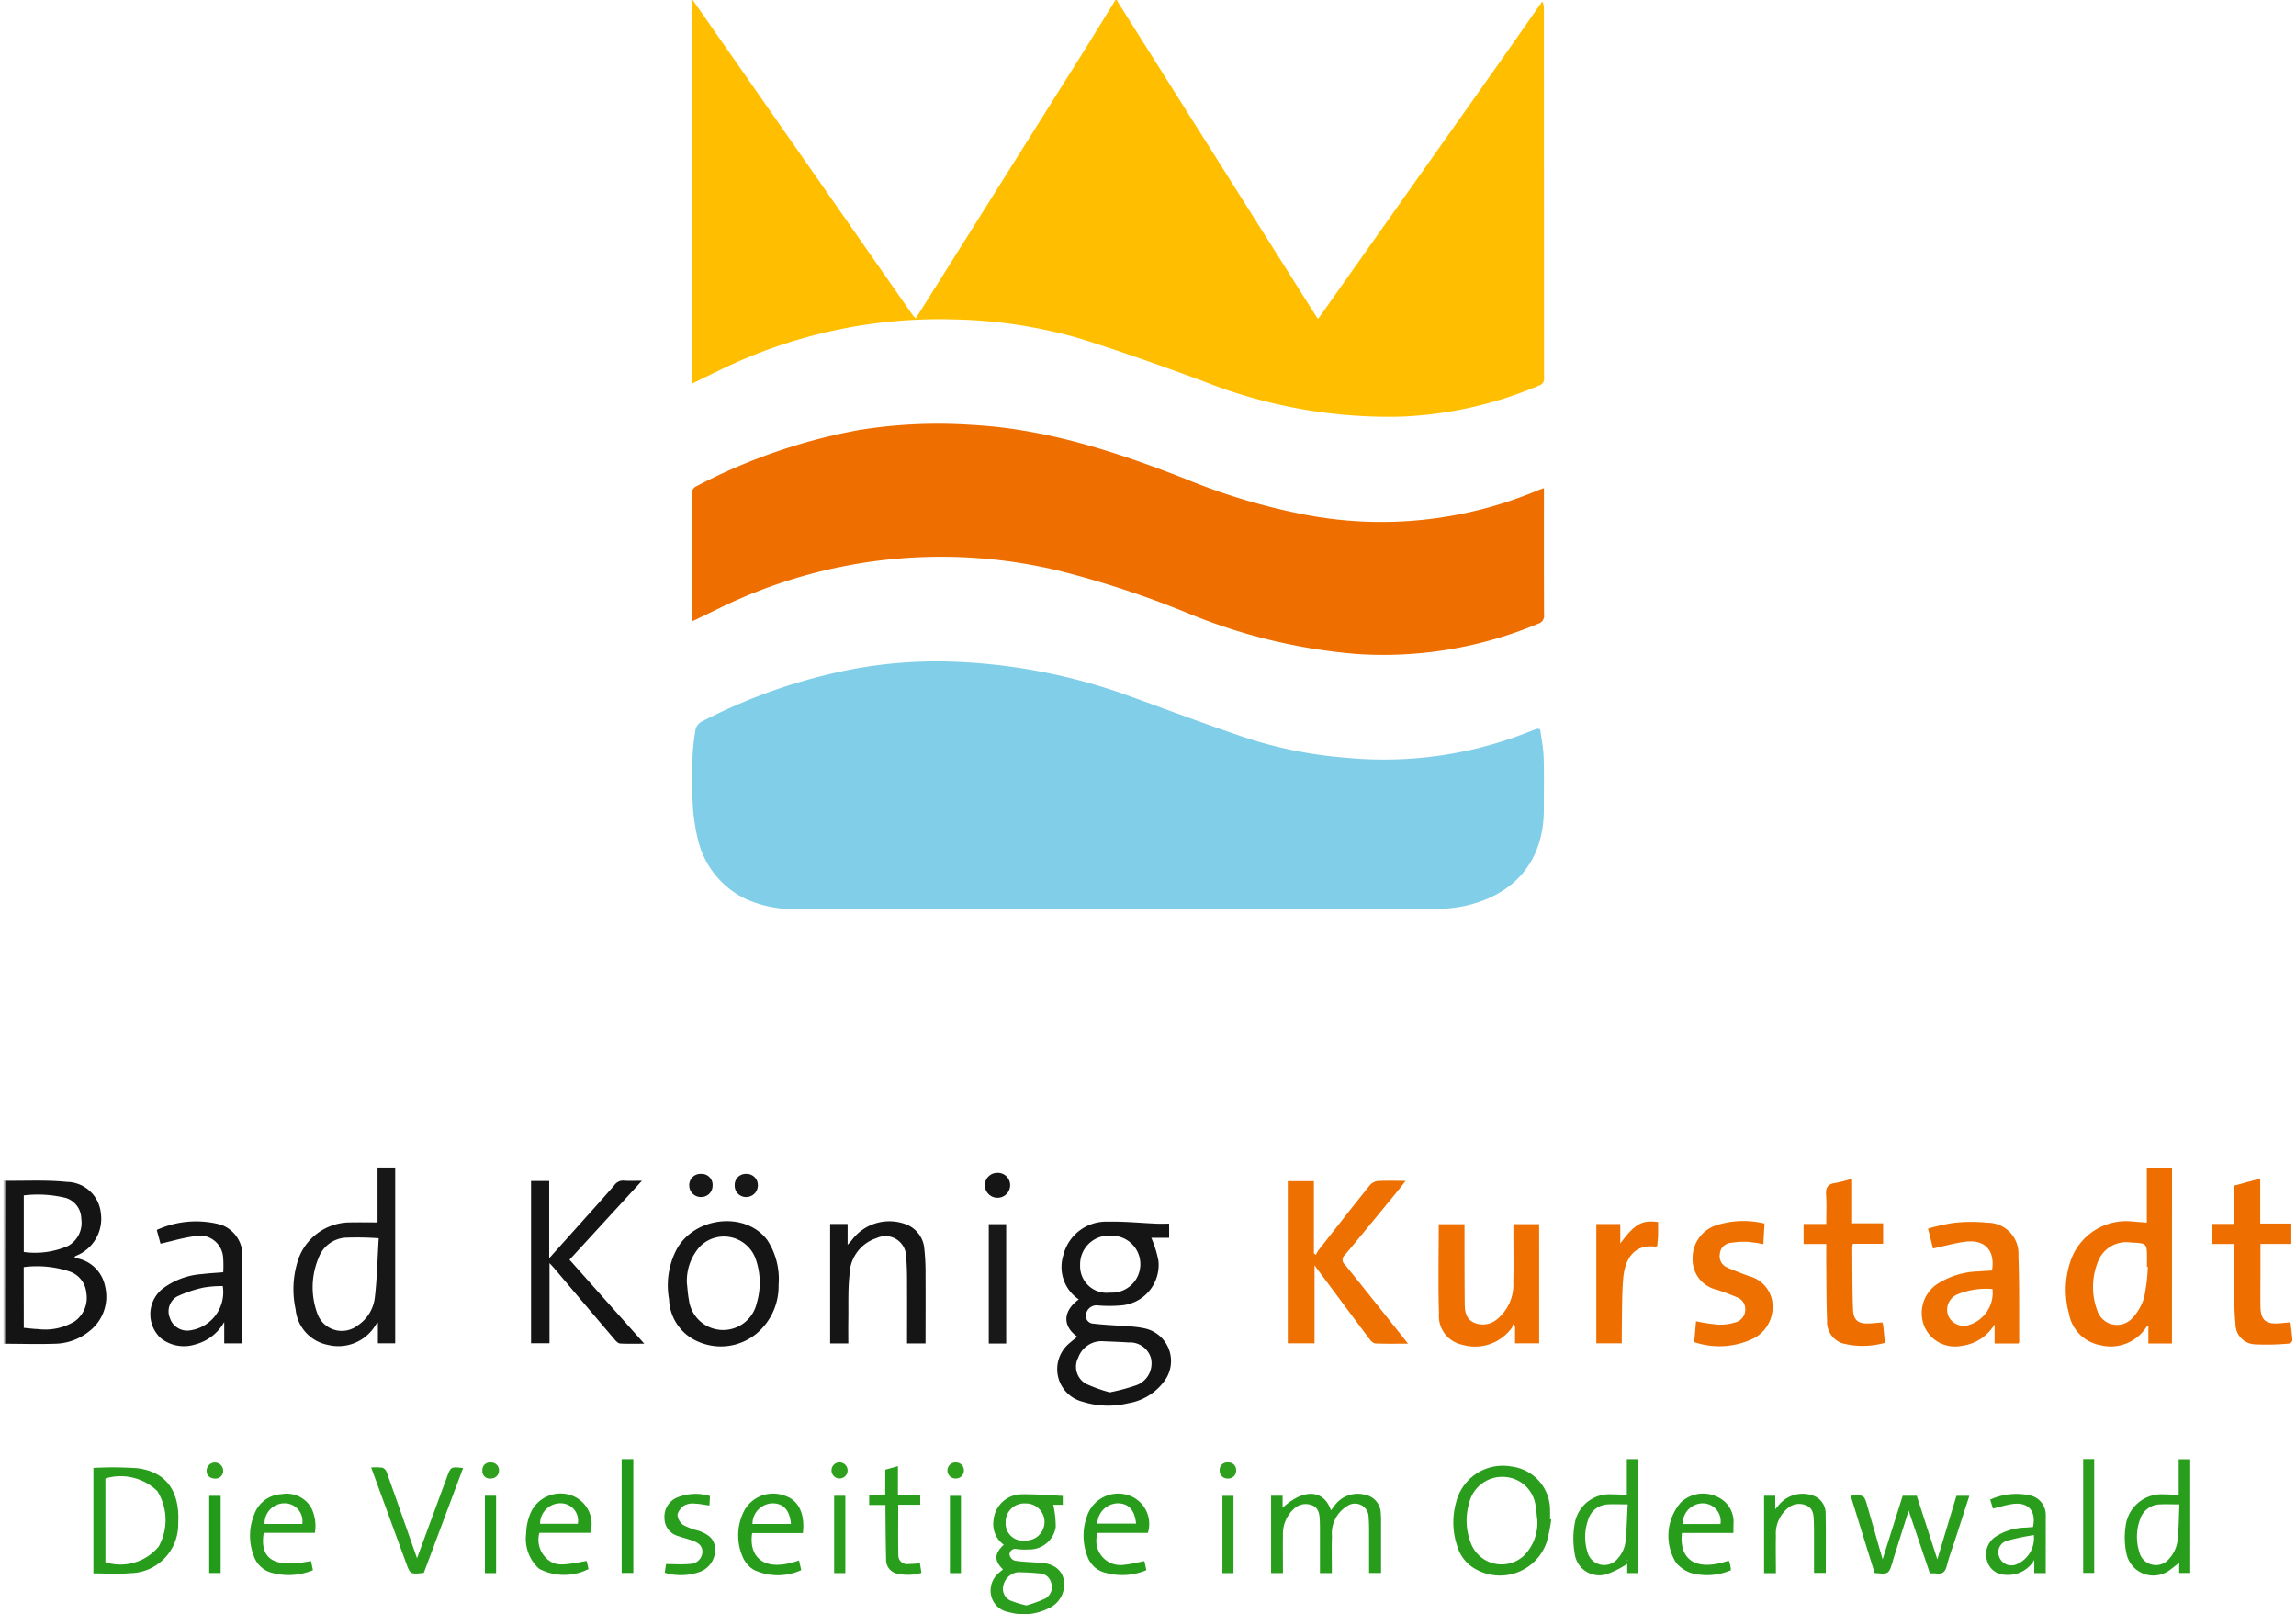 <?xml version="1.0" encoding="UTF-8" standalone="no"?>
<svg xmlns="http://www.w3.org/2000/svg" xmlns:xlink="http://www.w3.org/1999/xlink" height="123" viewBox="0 0 153.897 108.5" width="175"><defs><style>.a{fill:none;}.b{clip-path:url(#a);}.c{fill:#ffbf00;}.d{fill:#bec0c1;}.e{fill:#81cee8;}.f{fill:#ee6e00;}.g{fill:#ee7000;}.h{fill:#161516;}.i{fill:#ee6f00;}.j{fill:#141414;}.k{fill:#171717;}.l{fill:#ef7000;}.m{fill:#151515;}.n{fill:#2b9e1d;}.o{fill:#2a9e1c;}.p{fill:#289d1c;}.q{fill:#299d1c;}.r{fill:#181818;}.s{fill:#229b1a;}.t{fill:#2fa01e;}</style><clipPath id="a"><rect class="a" height="108.5" width="153.897"/></clipPath></defs><g class="b"><path class="c" d="M182.434.09a1.652,1.652,0,0,1,.1.391q.007,12.461.009,24.922a.452.452,0,0,1-.307.5,26.473,26.473,0,0,1-9.257,2.1,33.777,33.777,0,0,1-13.309-2.364c-2.775-1.024-5.565-2.021-8.39-2.9a32.76,32.76,0,0,0-8.326-1.267,33.637,33.637,0,0,0-15.947,3.466c-.568.267-1.129.548-1.761.855v-.574q0-12.328,0-24.657c0-.19-.023-.38-.035-.57h.089q7.389,10.585,14.78,21.169a2.376,2.376,0,0,0,.22.236c.131-.205.242-.377.351-.55Q146.076,12.23,151.5,3.6c.752-1.2,1.486-2.4,2.229-3.6h.089c.058.1.112.206.175.305q5.771,9.143,11.543,18.286c.593.939,1.187,1.878,1.8,2.844.1-.123.162-.2.22-.284q5.853-8.268,11.7-16.537c1.064-1.5,2.115-3.016,3.172-4.524" transform="translate(-78.967)"/><path class="d" d="M.1,225.839l-.1.008V214.865l.11.016L.1,225.839" transform="translate(0 -135.513)"/><path class="e" d="M182.365,124.94c.08.6.215,1.239.236,1.878.039,1.179.01,2.361.011,3.541,0,3.528-2.085,5.8-5.451,6.48a10.113,10.113,0,0,1-1.973.18q-21.344.014-42.689.006a8.034,8.034,0,0,1-3.565-.691,5.93,5.93,0,0,1-3.18-3.927,12.961,12.961,0,0,1-.375-2.694c-.061-.941-.038-1.889-.005-2.833a14.337,14.337,0,0,1,.207-1.925.838.838,0,0,1,.4-.524,37.077,37.077,0,0,1,10.664-3.626,30.936,30.936,0,0,1,6.115-.415,38.826,38.826,0,0,1,12.038,2.333c2.533.919,5.058,1.868,7.611,2.732a28.948,28.948,0,0,0,6.946,1.4,26.427,26.427,0,0,0,12.5-1.842,3.11,3.11,0,0,1,.335-.109c.025-.007.057.01.177.036" transform="translate(-79.051 -75.918)"/><path class="f" d="M182.592,81.47v.48c0,2.671-.005,5.342.007,8.014a.555.555,0,0,1-.393.62,26.9,26.9,0,0,1-12.273,2.03,37.852,37.852,0,0,1-11.29-2.742,64.3,64.3,0,0,0-8.636-2.844,33.875,33.875,0,0,0-22.88,2.525c-.569.275-1.138.552-1.708.827a.482.482,0,0,1-.1.01c-.006-.142-.018-.282-.018-.422,0-2.686,0-5.372-.007-8.058a.549.549,0,0,1,.341-.579,38.257,38.257,0,0,1,10.811-3.75,33.5,33.5,0,0,1,7.757-.356c4.985.277,9.645,1.811,14.244,3.607a42.108,42.108,0,0,0,8.025,2.411,27.143,27.143,0,0,0,15.654-1.6c.132-.056.269-.1.463-.175" transform="translate(-79.023 -48.659)"/><path class="g" d="M241.9,225.845c-.8,0-1.5.016-2.205-.014-.136-.006-.3-.162-.392-.288-1.212-1.615-2.415-3.238-3.7-4.961v5.24h-1.8v-10.9h1.756v4.851l.135.1a1.9,1.9,0,0,1,.156-.287c1.156-1.473,2.31-2.949,3.483-4.408a.818.818,0,0,1,.536-.266c.587-.034,1.177-.013,1.858-.013-.235.3-.424.547-.623.789-1.152,1.4-2.3,2.807-3.466,4.2a.407.407,0,0,0,0,.632c1.315,1.629,2.616,3.27,3.922,4.908.091.114.179.231.333.431" transform="translate(-147.457 -135.525)"/><path class="h" d="M193.209,230.1c-1.016-.726-.986-1.724.092-2.517a2.625,2.625,0,0,1-1.041-2.962,2.972,2.972,0,0,1,3.01-2.264c1.085-.023,2.172.088,3.259.134.278.012.557,0,.848,0v.951h-1.2a7.167,7.167,0,0,1,.482,1.561,2.729,2.729,0,0,1-2.509,2.983,9,9,0,0,1-1.581,0,.719.719,0,0,0-.771.544.527.527,0,0,0,.5.685c.774.091,1.555.117,2.332.181a6.339,6.339,0,0,1,1.136.144,2.244,2.244,0,0,1,1.255,3.576,3.731,3.731,0,0,1-2.4,1.448,5.687,5.687,0,0,1-3.053-.1,2.26,2.26,0,0,1-.844-3.977c.151-.138.315-.261.476-.393m2.186,3.737a13.73,13.73,0,0,0,1.82-.49,1.563,1.563,0,0,0,.951-1.8,1.465,1.465,0,0,0-1.5-1.062c-.558-.038-1.118-.056-1.677-.08a1.664,1.664,0,0,0-1.711,1.089,1.319,1.319,0,0,0,.521,1.771,10.251,10.251,0,0,0,1.6.575m.012-6.709a1.913,1.913,0,1,0,.073-3.821,1.925,1.925,0,0,0-2.083,1.97,1.787,1.787,0,0,0,2.009,1.852" transform="translate(-121.007 -140.239)"/><path class="i" d="M382.568,224.35h-1.585v-1.214a.967.967,0,0,0-.153.136,2.856,2.856,0,0,1-3.1,1.184,2.6,2.6,0,0,1-2.083-2.1,5.988,5.988,0,0,1,.079-3.483,3.958,3.958,0,0,1,4.273-2.716c.278.017.556.044.88.07v-3.7h1.693Zm-1.619-5.15-.062-.007v-.531c0-1.056,0-1.056-1.077-1.1a2.032,2.032,0,0,0-2.176,1.187,4.542,4.542,0,0,0-.078,3.411,1.393,1.393,0,0,0,2.319.516,3.469,3.469,0,0,0,.822-1.422,12.631,12.631,0,0,0,.25-2.052" transform="translate(-236.774 -134.041)"/><path class="j" d="M.272,225.852q0-5.479.01-10.958c1.385.017,2.78-.064,4.152.078a2.322,2.322,0,0,1,2.281,2.089,2.678,2.678,0,0,1-1.663,2.877.752.752,0,0,0-.1.07c.008.031.01.073.021.075A2.393,2.393,0,0,1,7,221.988a2.93,2.93,0,0,1-1.009,2.981,3.776,3.776,0,0,1-2.4.883c-1.1.038-2.21,0-3.315,0m1.258-1.068c.349.031.656.074.964.083a3.822,3.822,0,0,0,2.456-.518,1.94,1.94,0,0,0,.789-1.9,1.671,1.671,0,0,0-1.168-1.467A6.965,6.965,0,0,0,1.53,220.7Zm0-5.1a5.562,5.562,0,0,0,2.974-.407,1.773,1.773,0,0,0,.893-1.827,1.479,1.479,0,0,0-1.033-1.4,7.917,7.917,0,0,0-2.834-.172Z" transform="translate(-0.172 -135.526)"/><path class="g" d="M354.121,229.287a3.013,3.013,0,0,1-2.232,1.444,2.24,2.24,0,0,1-2.46-1.237,2.363,2.363,0,0,1,.738-2.856,5.366,5.366,0,0,1,2.868-.912c.307-.027.614-.04.913-.06.219-1.327-.454-2.088-1.754-1.94-.723.083-1.432.292-2.213.459l-.338-1.334a12.952,12.952,0,0,1,1.719-.387,10.718,10.718,0,0,1,2.288-.012,2.075,2.075,0,0,1,2.072,2.218c.075,1.93.042,3.864.054,5.8,0,.025-.023.051-.045.1h-1.609Zm-.141-2.374a4.974,4.974,0,0,0-2.32.342,1.115,1.115,0,0,0-.652,1.453,1.139,1.139,0,0,0,1.446.6,2.267,2.267,0,0,0,1.526-2.393" transform="translate(-220.252 -140.263)"/><path class="k" d="M58.435,216.191V212.5h1.187v11.82H58.459v-1.389a.728.728,0,0,0-.131.122,2.922,2.922,0,0,1-3.235,1.37,2.687,2.687,0,0,1-2.166-2.385,6.344,6.344,0,0,1,.123-3.188,3.7,3.7,0,0,1,3.565-2.659c.587-.011,1.174,0,1.82,0m.077,1.065a19.656,19.656,0,0,0-2.273-.037,2.078,2.078,0,0,0-1.768,1.357,5.078,5.078,0,0,0-.093,3.71,1.74,1.74,0,0,0,2.712.839,2.61,2.61,0,0,0,1.159-1.861c.155-1.28.177-2.576.264-4.009" transform="translate(-33.288 -134.022)"/><path class="l" d="M268.007,230.813h-1.622v-1.177l-.133-.118a.788.788,0,0,1-.078.246,3.056,3.056,0,0,1-3.343,1.142,1.966,1.966,0,0,1-1.559-2.1c-.064-1.987-.017-3.978-.017-6h1.732c0,.16,0,.317,0,.474,0,1.623,0,3.246.016,4.869,0,.517.084,1.033.621,1.271a1.475,1.475,0,0,0,1.544-.221,2.992,2.992,0,0,0,1.1-2.5c.028-1.15.006-2.3.007-3.453V222.8h1.731Z" transform="translate(-164.759 -140.515)"/><path class="j" d="M96.037,214.905h1.22V220.1c.824-.92,1.567-1.748,2.309-2.579.7-.78,1.4-1.556,2.085-2.348a.706.706,0,0,1,.64-.288c.363.025.73.006,1.2.006L98.623,220.2l5.026,5.644c-.608,0-1.119.018-1.628-.013-.127-.008-.267-.154-.364-.268q-2.008-2.358-4.006-4.724c-.1-.122-.213-.237-.373-.413v5.386H96.037Z" transform="translate(-60.569 -135.522)"/><path class="f" d="M329.233,218.922H327.71v-1.346h1.523c0-.68.035-1.324-.011-1.962-.036-.489.118-.722.61-.791a10.1,10.1,0,0,0,1.142-.291v3h2.083v1.376h-2.033a1.522,1.522,0,0,0-.042.243c.012,1.386,0,2.774.052,4.159.029.763.36,1,1.13.951.277-.016.554-.043.837-.066a1.032,1.032,0,0,1,.06.187c.04.38.075.76.117,1.184a5.477,5.477,0,0,1-2.879.027,1.509,1.509,0,0,1-1.009-1.521c-.049-1.208-.042-2.418-.055-3.627-.006-.486,0-.971,0-1.527" transform="translate(-206.683 -135.303)"/><path class="f" d="M403.527,218.906h-1.5v-1.349h1.485v-2.569l1.773-.48v3.023h2.09V218.9H405.3c0,.669,0,1.3,0,1.927,0,.767-.014,1.534,0,2.3.021.892.356,1.179,1.251,1.114.235-.017.47-.042.768-.069.046.4.1.8.129,1.2a.3.3,0,0,1-.188.225,16.454,16.454,0,0,1-2.369.054,1.365,1.365,0,0,1-1.271-1.371c-.081-.819-.081-1.646-.093-2.47-.014-.954,0-1.909,0-2.908" transform="translate(-253.555 -135.287)"/><path class="m" d="M128.4,226.538a4.149,4.149,0,0,1-1.495,3.293,3.771,3.771,0,0,1-3.84.561,3.2,3.2,0,0,1-2.028-2.872,5.234,5.234,0,0,1,.519-3.383c1.232-2.2,4.636-2.543,6.086-.6a4.787,4.787,0,0,1,.759,3m-6.164-.084c.043.366.062.735.133,1.095a2.318,2.318,0,0,0,4.562.222,4.812,4.812,0,0,0-.069-2.959,2.267,2.267,0,0,0-3.753-.841,3.45,3.45,0,0,0-.873,2.484" transform="translate(-76.289 -140.178)"/><path class="h" d="M32.885,230.487H31.69v-1.436a3.125,3.125,0,0,1-1.95,1.507,2.516,2.516,0,0,1-2.3-.406,2.195,2.195,0,0,1,.07-3.31A4.95,4.95,0,0,1,30.2,225.83c.465-.059.935-.081,1.423-.121a7.4,7.4,0,0,0-.007-1,1.577,1.577,0,0,0-2-1.412c-.734.1-1.453.319-2.21.491l-.252-.925a6.355,6.355,0,0,1,4.317-.351,2.166,2.166,0,0,1,1.421,2.352c.011,1.623,0,3.246,0,4.869,0,.247,0,.5,0,.749m-1.3-3.846a7.441,7.441,0,0,0-1.269.095,8.163,8.163,0,0,0-1.817.612,1.156,1.156,0,0,0-.469,1.437,1.229,1.229,0,0,0,1.213.851,2.593,2.593,0,0,0,2.342-2.994" transform="translate(-16.85 -140.187)"/><path class="h" d="M150.489,222.452h1.175v1.4c.134-.15.211-.221.271-.3a3.15,3.15,0,0,1,3.588-1.1,1.917,1.917,0,0,1,1.3,1.688,14.772,14.772,0,0,1,.08,1.721c.01,1.532,0,3.064,0,4.62h-1.243c0-1.244.006-2.482,0-3.72,0-.692.005-1.388-.061-2.076a1.392,1.392,0,0,0-1.98-1.286,2.618,2.618,0,0,0-1.823,2.431c-.119,1.035-.068,2.09-.086,3.136-.008.5,0,1,0,1.518h-1.221Z" transform="translate(-94.912 -140.178)"/><path class="g" d="M312.338,222.431c-.027.466-.052.9-.079,1.38a8.79,8.79,0,0,0-1.042-.154,5.35,5.35,0,0,0-1.223.078.8.8,0,0,0-.66.74.815.815,0,0,0,.488.9c.479.221.981.4,1.474.585a2.108,2.108,0,0,1,1.544,1.6,2.4,2.4,0,0,1-1.173,2.556,5.3,5.3,0,0,1-4.056.28c.04-.454.08-.918.122-1.4a13.184,13.184,0,0,0,1.494.226,3.571,3.571,0,0,0,1.167-.157.879.879,0,0,0,.647-.817.846.846,0,0,0-.56-.869c-.431-.187-.876-.342-1.32-.5a2.077,2.077,0,0,1-1.658-2.121,2.306,2.306,0,0,1,1.677-2.244,6,6,0,0,1,3.158-.09" transform="translate(-193.938 -140.18)"/><path class="i" d="M291.678,230.506h-1.705v-8.018h1.612v1.3c.988-1.32,1.455-1.584,2.542-1.434,0,.3.007.609,0,.914-.008.233-.038.467-.056.687-.048.026-.075.054-.1.052-1.459-.189-2.1.8-2.2,2.251-.093,1.246-.063,2.5-.086,3.752,0,.159,0,.318,0,.5" transform="translate(-182.882 -140.21)"/><path class="n" d="M180.524,277.02c-.6-.6-.585-1.053.057-1.659a1.7,1.7,0,0,1-.694-1.608,1.916,1.916,0,0,1,1.92-1.784c.907-.015,1.816.069,2.741.109v.6h-.639a6.96,6.96,0,0,1,.165,1.5,1.788,1.788,0,0,1-1.822,1.5,3.958,3.958,0,0,1-.794-.025.385.385,0,0,0-.491.369.542.542,0,0,0,.338.407c.476.084.965.091,1.45.127.044,0,.088,0,.133,0,.974.035,1.574.435,1.724,1.15a1.755,1.755,0,0,1-1.05,1.947,3.682,3.682,0,0,1-2.671.235,1.455,1.455,0,0,1-1.167-1.137,1.56,1.56,0,0,1,.573-1.536c.065-.058.134-.111.226-.187m1.581,2.416a9.121,9.121,0,0,0,1.26-.461.892.892,0,0,0,.4-1.076.833.833,0,0,0-.82-.62c-.467-.05-.938-.068-1.407-.078a1.145,1.145,0,0,0-.967.826.873.873,0,0,0,.455,1.08,7.619,7.619,0,0,0,1.083.33m-.092-4.37a1.245,1.245,0,1,0,.018-2.488,1.245,1.245,0,0,0-1.328,1.279,1.152,1.152,0,0,0,1.31,1.209" transform="translate(-113.329 -171.526)"/><path class="o" d="M270.532,270.426a11.812,11.812,0,0,1-.3,1.506,3.322,3.322,0,0,1-4.761,1.856,2.585,2.585,0,0,1-1.254-1.537,4.98,4.98,0,0,1-.088-2.957,3.233,3.233,0,0,1,3.7-2.423,2.949,2.949,0,0,1,2.619,3.013c.014.176,0,.353,0,.53l.078.013m-.942-.012c-.023-.192-.047-.517-.1-.835a2.224,2.224,0,0,0-2.033-2,2.28,2.28,0,0,0-2.441,1.751,4.142,4.142,0,0,0,.129,2.73,2.21,2.21,0,0,0,3.519.839,3.13,3.13,0,0,0,.931-2.483" transform="translate(-166.469 -168.297)"/><path class="o" d="M338.441,276.469l1.351-4.275h.946l1.383,4.277,1.285-4.276h.87c-.319.98-.633,1.951-.949,2.922-.191.588-.412,1.169-.565,1.767-.1.409-.284.611-.721.531a2.467,2.467,0,0,0-.417,0l-1.432-4.227c-.368,1.168-.706,2.238-1.043,3.309-.013.042-.019.087-.032.129-.265.849-.265.849-1.212.758-.532-1.712-1.067-3.437-1.6-5.159.043-.022.067-.045.092-.046.806-.033.807-.033,1.027.735.332,1.159.664,2.318,1.02,3.561" transform="translate(-212.102 -171.65)"/><path class="p" d="M231.557,277.224h-.791v-5.2h.774v.81c1.418-1.311,2.768-1.238,3.251.174.1-.131.182-.247.271-.358a1.918,1.918,0,0,1,2.016-.693,1.3,1.3,0,0,1,1.064,1.3,2.811,2.811,0,0,1,.017.353c0,1.193,0,2.387,0,3.608h-.805c0-.907,0-1.8,0-2.7,0-.339,0-.679-.032-1.016a.916.916,0,0,0-1.465-.764,2.133,2.133,0,0,0-1,1.994c-.025.823-.006,1.646-.006,2.491h-.8c0-.965,0-1.906,0-2.847,0-.25,0-.5-.014-.752-.019-.4-.094-.786-.51-.953a1.134,1.134,0,0,0-1.2.212,2.277,2.277,0,0,0-.764,1.815c-.012.837,0,1.675,0,2.531" transform="translate(-145.541 -171.483)"/><path class="p" d="M16.366,267.106a23.472,23.472,0,0,1,2.966.021c2.022.261,2.852,1.646,2.736,3.709a3.276,3.276,0,0,1-3.263,3.347c-.8.077-1.613.013-2.439.013Zm.808,6.342a3.337,3.337,0,0,0,3.582-1.057,3.676,3.676,0,0,0-.1-3.736,3.546,3.546,0,0,0-3.483-.839Z" transform="translate(-10.322 -168.435)"/><path class="q" d="M389.8,268v-2.406h.775v7.643h-.743v-.685c-.181.142-.379.307-.587.459a1.846,1.846,0,0,1-2.945-1.021,5,5,0,0,1-.076-1.836,2.437,2.437,0,0,1,2.6-2.2c.308,0,.616.028.973.046m.05.63c-.492,0-.9-.021-1.306,0a1.44,1.44,0,0,0-1.349,1.033,3.385,3.385,0,0,0-.041,2.167,1.146,1.146,0,0,0,2.015.444,2.258,2.258,0,0,0,.537-1.084c.111-.8.1-1.608.143-2.565" transform="translate(-243.553 -167.506)"/><path class="n" d="M290.161,273.238h-.742v-.622a6.259,6.259,0,0,1-1.395.7,1.667,1.667,0,0,1-2.137-1.388,5.745,5.745,0,0,1,.023-2.133,2.358,2.358,0,0,1,2.478-1.852c.321-.007.642.026,1.005.043v-2.409h.768Zm-.711-4.62c-.505,0-.914-.02-1.319,0a1.436,1.436,0,0,0-1.341,1.038,3.429,3.429,0,0,0-.043,2.167,1.162,1.162,0,0,0,2.055.408,2.056,2.056,0,0,0,.482-.969c.107-.825.112-1.663.167-2.649m-.019,3.754c-.008.008-.023.015-.023.023s.01.02.016.03c.008-.008.022-.016.023-.025s-.01-.02-.016-.028" transform="translate(-180.25 -167.495)"/><path class="o" d="M70.009,273.184c.4-1.09.78-2.12,1.16-3.148q.427-1.16.856-2.319c.257-.691.258-.691,1.084-.6l-2.642,7.048c-.914.1-.914.1-1.21-.714l-2.331-6.37a3.917,3.917,0,0,1,.762.014.51.51,0,0,1,.286.307c.677,1.9,1.341,3.8,2.036,5.78" transform="translate(-42.209 -168.438)"/><path class="o" d="M364.942,277.228h-.771v-.879a2.039,2.039,0,0,1-1.947.993,1.283,1.283,0,0,1-1.233-.963,1.431,1.431,0,0,1,.535-1.571,3.814,3.814,0,0,1,2.08-.641l.48-.04c.229-1.089-.331-1.707-1.415-1.538-.417.065-.824.194-1.279.3l-.186-.6a4.219,4.219,0,0,1,2.738-.271,1.336,1.336,0,0,1,1,1.312c.006.088,0,.177,0,.266Zm-.8-2.558a16.316,16.316,0,0,0-1.755.369.809.809,0,0,0-.566,1.116.876.876,0,0,0,1.215.458,1.911,1.911,0,0,0,1.105-1.942" transform="translate(-227.635 -171.485)"/><path class="q" d="M48.979,276.425l.13.617a4.225,4.225,0,0,1-2.9.136,1.745,1.745,0,0,1-1.079-1.1,3.766,3.766,0,0,1,.041-2.806A2.049,2.049,0,0,1,47,271.932a1.91,1.91,0,0,1,1.979.887,2.751,2.751,0,0,1,.26,1.714H45.8c-.288,1.792.727,2.393,3.178,1.892m-.585-2.49a1.2,1.2,0,0,0-1.19-1.387,1.34,1.34,0,0,0-1.345,1.387Z" transform="translate(-28.305 -171.497)"/><path class="p" d="M99.454,274.516H96.033a1.733,1.733,0,0,0,.873,2c.454.188.786.172,2.306-.113.042.183.085.367.126.545a3.626,3.626,0,0,1-3.33-.021,2.717,2.717,0,0,1-.865-2.355,3.726,3.726,0,0,1,.226-1.208,2.2,2.2,0,0,1,2.8-1.374,2.04,2.04,0,0,1,1.289,2.522m-3.377-.607h2.535a1.162,1.162,0,0,0-1.109-1.375,1.37,1.37,0,0,0-1.426,1.375" transform="translate(-60.005 -171.479)"/><path class="p" d="M138.1,274.531H134.69c-.245,1.616.8,2.677,3.15,1.837.047.2.093.4.151.651a3.762,3.762,0,0,1-3.2-.024,1.88,1.88,0,0,1-.73-.849,3.6,3.6,0,0,1,0-2.923A2.21,2.21,0,0,1,136.827,272c.956.273,1.436,1.2,1.271,2.533m-.8-.616c-.074-.929-.515-1.4-1.262-1.386a1.386,1.386,0,0,0-1.325,1.386Z" transform="translate(-84.356 -171.478)"/><path class="p" d="M200.946,274.52h-3.377a1.63,1.63,0,0,0,1.789,2.145c.447-.044.886-.16,1.354-.248l.13.609a4.162,4.162,0,0,1-2.987.1,1.72,1.72,0,0,1-.992-1.073,3.838,3.838,0,0,1,0-2.686,2.21,2.21,0,0,1,2.8-1.371,2.031,2.031,0,0,1,1.282,2.524m-3.392-.624h2.6c-.093-.914-.5-1.358-1.234-1.365a1.407,1.407,0,0,0-1.37,1.365" transform="translate(-124.005 -171.48)"/><path class="p" d="M307.467,274.506H304c-.188,1.721.851,2.642,3.154,1.859.035.105.077.209.1.317s.028.2.044.326a4.024,4.024,0,0,1-2.685.187,2.219,2.219,0,0,1-1.021-.711,3.433,3.433,0,0,1,.322-4.014,2.17,2.17,0,0,1,2.427-.409,1.834,1.834,0,0,1,1.124,1.882c0,.173,0,.347,0,.562m-.872-.6a1.2,1.2,0,0,0-1.215-1.389,1.344,1.344,0,0,0-1.316,1.389Z" transform="translate(-191.155 -171.462)"/><rect class="r" height="8.025" transform="translate(66.243 82.286)" width="1.17"/><path class="p" d="M321.307,277.215h-.791v-5.2h.751v.907c.114-.135.174-.2.231-.274a2.072,2.072,0,0,1,2.313-.645,1.259,1.259,0,0,1,.844,1.234c.025,1.31.008,2.621.008,3.962h-.79c0-.763,0-1.525,0-2.287,0-.428,0-.855-.016-1.282-.014-.393-.078-.78-.494-.961a1.181,1.181,0,0,0-1.214.146,2.228,2.228,0,0,0-.839,1.906c-.018.822,0,1.643,0,2.494" transform="translate(-202.145 -171.471)"/><path class="q" d="M158.691,267.087l.848-.24V268.8h1.5v.645h-1.48c0,1.156-.016,2.271.009,3.386a.585.585,0,0,0,.675.6c.248-.007.5-.028.775-.044.031.194.064.392.1.64a3.306,3.306,0,0,1-1.693.035.941.941,0,0,1-.68-.98c-.03-1.016-.031-2.033-.044-3.05,0-.175,0-.35,0-.571h-1.095v-.639h1.079Z" transform="translate(-99.404 -168.297)"/><path class="q" d="M120.337,277.217c.038-.242.071-.456.09-.582.558,0,1.082.04,1.6-.011a.84.84,0,0,0,.84-.765c.027-.5-.331-.684-.72-.822-.305-.108-.623-.181-.926-.293a1.235,1.235,0,0,1-.9-1.181,1.389,1.389,0,0,1,.78-1.374,3.273,3.273,0,0,1,2.277-.129c-.012.2-.024.415-.037.637-.353-.049-.656-.115-.961-.125a1.254,1.254,0,0,0-.687.1,1.075,1.075,0,0,0-.5.636.939.939,0,0,0,.393.7,4.461,4.461,0,0,0,1.026.386c.78.274,1.091.624,1.112,1.254a1.566,1.566,0,0,1-1.069,1.523,3.771,3.771,0,0,1-2.309.049" transform="translate(-75.88 -171.498)"/><rect class="n" height="7.654" transform="translate(139.825 98.076)" width="0.741"/><path class="s" d="M113.316,265.579v7.651h-.783v-7.651Z" transform="translate(-70.973 -167.498)"/><rect class="s" height="5.2" transform="translate(32.366 100.542)" width="0.752"/><rect class="n" height="5.197" transform="translate(55.846 100.545)" width="0.753"/><rect class="s" height="5.193" transform="translate(63.631 100.55)" width="0.74"/><rect class="n" height="5.194" transform="translate(81.952 100.549)" width="0.744"/><rect class="s" height="5.188" transform="translate(13.83 100.548)" width="0.769"/><path class="h" d="M180.357,214.3a.849.849,0,0,1-1.7-.019.831.831,0,0,1,.862-.815.821.821,0,0,1,.837.835" transform="translate(-112.677 -134.628)"/><path class="k" d="M126.408,214.45a.762.762,0,0,1-.787.766.783.783,0,0,1-.783-.825.754.754,0,0,1,.82-.729.732.732,0,0,1,.75.788" transform="translate(-78.734 -134.754)"/><path class="k" d="M133.878,213.662a.75.75,0,0,1,.793.759.781.781,0,0,1-.773.794.757.757,0,0,1-.783-.773.739.739,0,0,1,.763-.78" transform="translate(-83.954 -134.754)"/><path class="t" d="M88.3,266.727a.536.536,0,0,1-.568.535.488.488,0,0,1-.547-.539.5.5,0,0,1,.551-.539.526.526,0,0,1,.565.544" transform="translate(-54.988 -167.878)"/><path class="t" d="M172.921,266.725a.538.538,0,0,1-.572.537.539.539,0,1,1,.006-1.078.527.527,0,0,1,.566.541" transform="translate(-108.35 -167.879)"/><path class="t" d="M37.539,267.267c-.345-.019-.565-.191-.564-.539a.558.558,0,0,1,1.115-.014.52.52,0,0,1-.551.554" transform="translate(-23.32 -167.877)"/><path class="t" d="M150.74,266.693a.534.534,0,0,1,.613-.514.541.541,0,1,1-.613.514" transform="translate(-95.07 -167.874)"/><path class="t" d="M221.965,267.264a.528.528,0,0,1-.569-.538.506.506,0,0,1,.562-.542.5.5,0,0,1,.546.511.522.522,0,0,1-.539.569" transform="translate(-139.631 -167.879)"/></g><desc property="dc:rights">Stadt Bad König</desc></svg>

